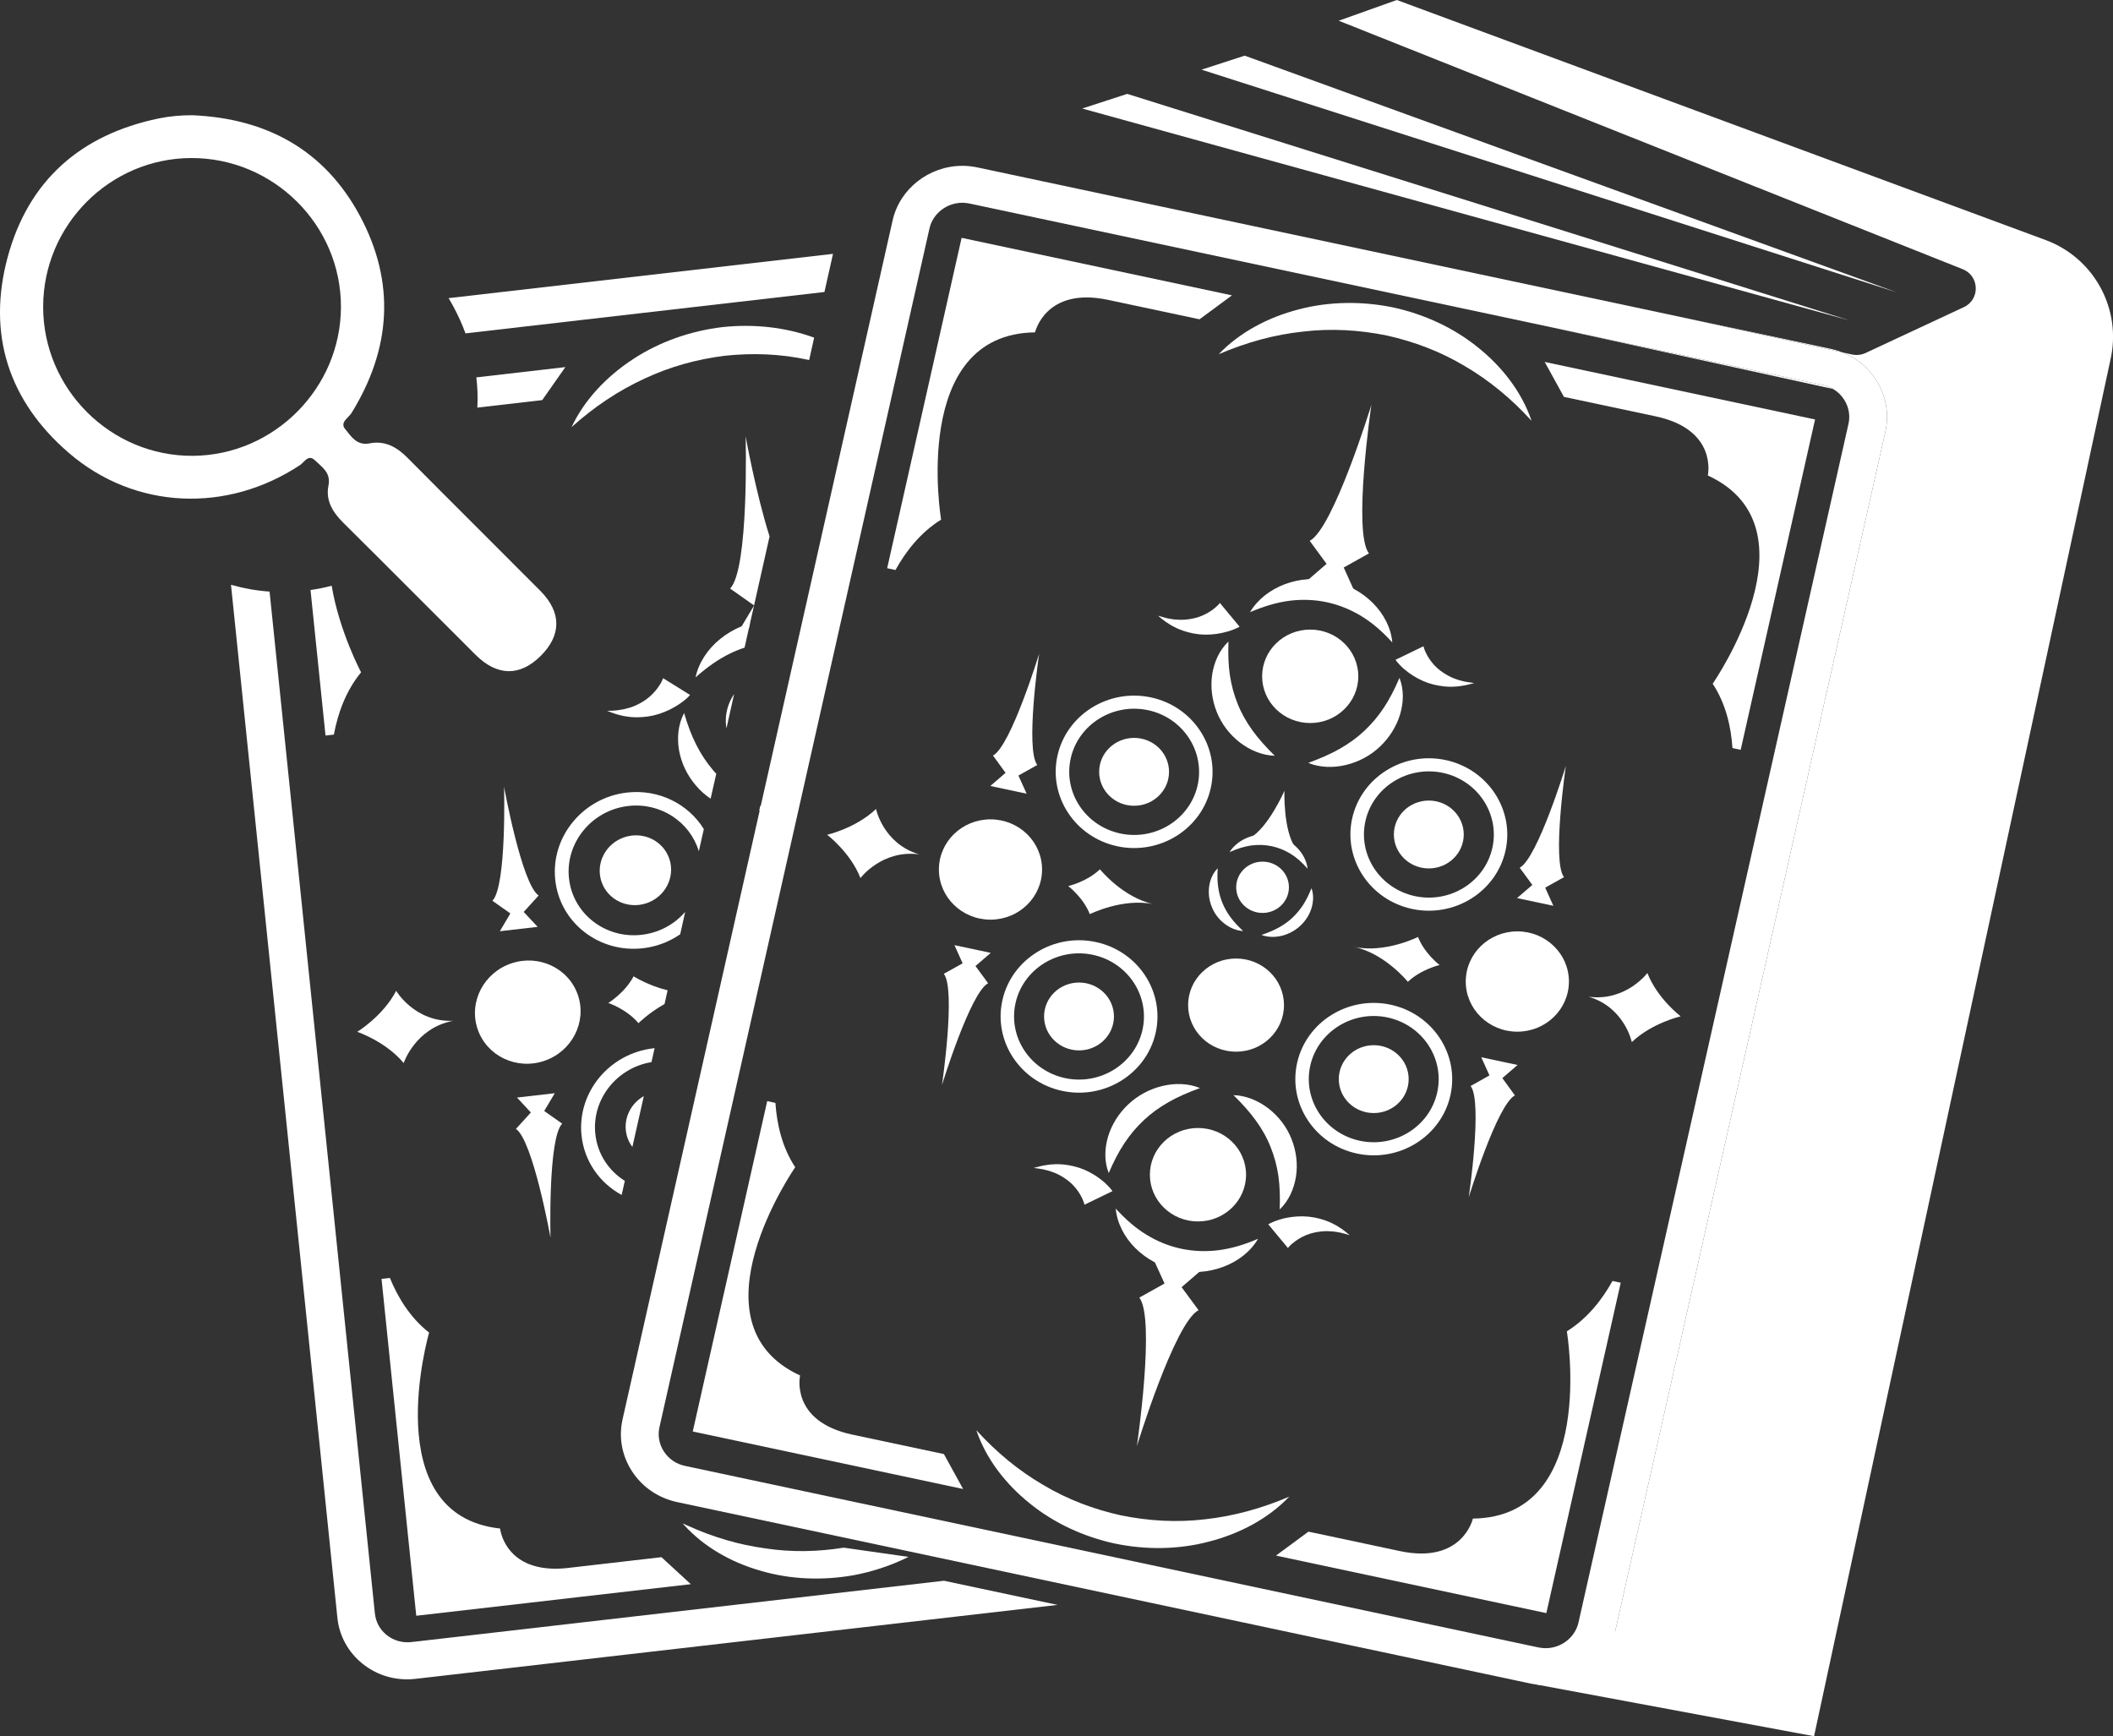 <?xml version="1.0" encoding="utf-8"?>
<!-- Generator: Adobe Illustrator 23.0.2, SVG Export Plug-In . SVG Version: 6.00 Build 0)  -->
<svg version="1.1" id="Layer_1" xmlns="http://www.w3.org/2000/svg" xmlns:xlink="http://www.w3.org/1999/xlink" x="0px" y="0px"
     viewBox="0 0 295.74 243.01" style="enable-background:new 0 0 295.74 243.01;" xml:space="preserve">
<rect x="0" y="0" width="295.74" height="243.01" fill="#333333" stroke="none"/>
<style type="text/css">
	.st0{fill:#FFFFFF;}
	.st1{fill:#29212E;}
	.st2{fill:none;stroke:#29212E;stroke-width:3;stroke-miterlimit:10;}
	.st3{fill:none;stroke:#29212E;stroke-miterlimit:10;}
	.st4{fill:none;stroke:#29212E;stroke-width:2;stroke-miterlimit:10;}
	.st5{fill:none;stroke:#29212E;stroke-width:6;stroke-miterlimit:10;}
	.st6{fill:none;stroke:#000000;stroke-width:8;stroke-miterlimit:10;}
	.st7{fill:none;stroke:#000000;stroke-miterlimit:10;}
	.st8{fill:none;stroke:#000000;stroke-width:3;stroke-linecap:round;stroke-linejoin:round;stroke-dasharray:10.935,21.869;}
	.st9{fill:none;stroke:#000000;stroke-width:3;stroke-linecap:round;stroke-linejoin:round;stroke-dasharray:11.294,22.587;}
	.st10{fill:#883DD8;}
	.st11{fill:#DEBBFF;}
	.st12{fill:#9545CE;}
	.st13{fill:#00AEEF;}
	.st14{fill:none;stroke:#9545CE;stroke-width:5;stroke-miterlimit:10;}
	.st15{fill:#070707;}
	.st16{fill:#F3F0F4;}
	.st17{opacity:0.35;}
	.st18{fill:#5F2691;}
	.st19{fill:#FF521D;}
</style>
    <g>
	<g>
		<g>
			<g>
				<g>
					<path class="st0" d="M113.95,47.26l-0.7,3.13c-0.03-0.01-0.07-0.01-0.1-0.02c-3.86-0.85-7.8-0.99-11.68-0.58
						c-3.88,0.48-7.7,1.52-11.3,3.22c-3.62,1.67-7.01,3.93-10.17,6.77c1.79-3.83,4.91-7.1,8.6-9.51c3.69-2.43,8.03-3.95,12.46-4.48
						C105.42,45.31,109.9,45.78,113.95,47.26z"/>
				</g>
                <g>
					<path class="st0" d="M46.42,81.98c1.08,6.44,4.12,12.12,4.12,12.12c-2.15,2.61-3.26,5.77-3.81,8.72l-1.17,0.13l-2.1-20.37
						C44.46,82.44,45.45,82.24,46.42,81.98z"/>
                    <path class="st0" d="M79.13,51.38L75.89,56c0,0-2.89,0.33-9.08,1.05c0.08-1.41,0.03-2.82-0.14-4.23L79.13,51.38z"/>
				</g>
                <g>
					<g>
						<g>

								<ellipse transform="matrix(0.948 -0.319 0.319 0.948 -41.29 30.893)" class="st0" cx="73.8" cy="141.68" rx="7.41" ry="7.2"/>
						</g>
					</g>
                    <g>
						<g>

								<ellipse transform="matrix(0.948 -0.319 0.319 0.948 -34.18 34.658)" class="st0" cx="88.87" cy="121.83" rx="5.01" ry="4.87"/>
						</g>
					</g>
                    <g>
						<g>
							<path class="st0" d="M87.94,112.81c4.53-0.52,8.64,2.24,9.87,6.34l0.7-3.11c-2.17-3.5-6.29-5.62-10.76-5.11
								c-6.16,0.71-10.66,6.18-10.04,12.18c0.61,6.01,6.13,10.32,12.29,9.61c1.93-0.22,3.7-0.92,5.2-1.95l0.7-3.14
								c-1.49,1.73-3.63,2.93-6.1,3.21c-5.09,0.59-9.66-2.98-10.17-7.95C79.12,117.92,82.85,113.39,87.94,112.81z"/>
						</g>
					</g>
                    <g>
						<g>
							<path class="st0" d="M71.43,127.85l-1.47,2.49l5.29-0.61l-1.95-2.09l2.09-2.3c-2.37-1.57-4.84-15.22-4.84-15.22
								s0.38,13.88-1.63,15.96L71.43,127.85z"/>
						</g>
					</g>
                    <g>
						<g>
							<path class="st0" d="M50,144.42c0,0,3.97,1.33,6.5,4.37c0,0,1.61-4.88,6.9-5.91c-5.38,0.2-7.95-4.2-7.95-4.2
								C53.61,142.22,50,144.42,50,144.42z"/>
						</g>
					</g>
                    <g>
						<g>
							<path class="st0" d="M93.44,138.61l-0.43,1.92c-2.19,1.22-3.65,2.68-3.65,2.68c-1.64-1.97-4.22-2.83-4.22-2.83
								s2.34-1.44,3.54-3.73C88.68,136.65,90.71,137.95,93.44,138.61z"/>
						</g>
					</g>
                    <g>
						<g>
							<g>
								<g>
									<path class="st0" d="M102.75,97.14l-1.07,4.79c-0.03-0.12-0.05-0.24-0.06-0.36C101.45,99.95,101.89,98.4,102.75,97.14z"/>
								</g>
							</g>
                            <g>
								<g>
									<path class="st0" d="M100.25,108.29v0.01l-0.79,3.49c-0.77-0.52-1.48-1.15-2.08-1.87c-1.2-1.4-2.02-3.11-2.34-4.9
										c-0.3-1.78-0.13-3.63,0.71-5.22c0.49,1.67,1.03,3.13,1.71,4.46c0.67,1.33,1.47,2.52,2.4,3.61
										C99.98,108.01,100.1,108.15,100.25,108.29z"/>
                                    <path class="st0" d="M107.28,113.23c-0.34,0.1-0.68,0.18-1.02,0.22l0.15-0.66C106.69,112.94,106.98,113.08,107.28,113.23z"
                                    />
								</g>
							</g>
                            <g>
								<g>
									<path class="st0" d="M104.97,87.25l-0.15,0.67l-0.61,2.73c-0.69,0.22-1.37,0.5-2.03,0.82c-1.67,0.81-3.24,1.93-4.83,3.34
										c0.43-2.06,1.71-3.97,3.45-5.38c0.9-0.73,1.92-1.33,3.01-1.78C104.19,87.49,104.57,87.36,104.97,87.25z"/>
								</g>
							</g>
                            <g>
								<g>
									<polygon class="st0" points="103.81,87.65 105.54,84.75 104.97,87.25 104.82,87.92 103.57,88.06 									"/>
                                    <path class="st0" d="M107.71,75.08L107.71,75.08l-2.17,9.66l-3.35-2.36c2.67-2.77,2.17-21.31,2.17-21.31
										S105.8,69.07,107.71,75.08z"/>
								</g>
							</g>
                            <g>
								<g>
									<path class="st0" d="M96.58,97.27c-0.09,0.11-0.14,0.16-0.2,0.22c-0.06,0.06-0.12,0.12-0.17,0.17
										c-0.11,0.1-0.22,0.21-0.34,0.29c-0.22,0.19-0.45,0.36-0.68,0.52c-0.46,0.32-0.94,0.6-1.43,0.84
										c-0.98,0.48-2.01,0.82-3.05,0.97c-1.03,0.14-2.05,0.17-3.02,0c-0.48-0.05-0.95-0.2-1.4-0.31
										c-0.45-0.13-0.88-0.32-1.31-0.47c0.47-0.03,0.92-0.02,1.37-0.08c0.45-0.08,0.89-0.11,1.31-0.24
										c0.85-0.19,1.63-0.56,2.33-0.98c0.69-0.42,1.28-0.96,1.77-1.54c0.24-0.29,0.46-0.6,0.65-0.91
										c0.09-0.16,0.18-0.31,0.25-0.47c0.04-0.08,0.07-0.15,0.1-0.22c0.02-0.04,0.03-0.07,0.03-0.1c0.01-0.03,0.02-0.07,0-0.05
										L96.58,97.27z"/>
								</g>
							</g>
						</g>
					</g>
                    <g>
						<g>
							<path class="st0" d="M90.11,153.42l-1.6,7.11c-0.5-0.66-0.83-1.46-0.92-2.34C87.39,156.21,88.44,154.36,90.11,153.42z"/>
						</g>
					</g>
                    <g>
						<g>
							<path class="st0" d="M91.18,148.66l0.44-1.95c-0.06,0.01-0.12,0.01-0.18,0.02c-6.16,0.71-10.67,6.17-10.05,12.18
								c0.38,3.66,2.57,6.69,5.62,8.34l0.44-1.97c-2.25-1.41-3.84-3.77-4.13-6.59C82.82,153.86,86.32,149.46,91.18,148.66z"/>
						</g>
					</g>
                    <g>
						<g>
							<path class="st0" d="M74.3,155.71l-1.94-2.09l5.29-0.61l-1.48,2.49l2.51,1.77c-2,2.08-1.63,15.96-1.63,15.96
								s-2.46-13.64-4.84-15.22L74.3,155.71z"/>
						</g>
					</g>
				</g>
                <g>
					<path class="st0" d="M118.09,216.62l9.07,1.29c-2.41,1.2-5,2.06-7.65,2.56c-4.39,0.78-8.96,0.61-13.16-0.65
						c-4.08-1.18-7.86-3.34-10.6-6.37c-0.07-0.08-0.14-0.15-0.21-0.23c0.21,0.1,0.41,0.19,0.62,0.28c3.6,1.64,7.25,2.72,10.96,3.22
						C110.78,217.28,114.48,217.2,118.09,216.62z"/>
				</g>
                <g>
					<path class="st0" d="M96.69,221.73l-15.14,1.74l-7.36,0.85l-15.93,1.83L53.4,179l1.17-0.13c1.13,2.76,2.86,5.59,5.49,7.65
						c0,0-7.42,25.53,9.93,27.42c0,0,0.44,4.28,5.33,5.37c1.15,0.26,2.55,0.34,4.25,0.14c1.06-0.12,2.04-0.24,2.96-0.34
						c6.86-0.79,10.05-1.16,10.05-1.16L96.69,221.73z"/>
				</g>
			</g>
            <path class="st0" d="M132.12,221.25l-51.4,5.92l-7.36,0.85l-15.75,1.81c-1.28,0.15-2.51-0.2-3.5-0.99
				c-0.94-0.76-1.51-1.82-1.64-3.01L37.73,82.8c-1.83-0.12-3.64-0.45-5.4-0.95l12.36,119.94l2.53,24.63
				c0.26,2.54,1.51,4.83,3.52,6.44c2.08,1.68,4.72,2.43,7.41,2.12l14.01-1.61l7.36-0.85l68.5-7.89L132.12,221.25z M62.78,41.73
				c0.25,0.4,0.48,0.8,0.7,1.22c0.66,1.23,1.22,2.47,1.67,3.71l50.24-5.79l1.2-5.34L62.78,41.73z"/>
		</g>
        <g>
			<path class="st0" d="M26.96,16.13c10.37,0.45,18.5,4.88,23.44,14.13c4.97,9.3,4.34,18.59-1.21,27.56
				c-0.42,0.67-1.65,1.3-0.89,2.22c0.85,1.02,1.6,2.38,3.46,2.01c2.09-0.41,3.78,0.51,5.26,2.01c6.18,6.23,12.41,12.41,18.6,18.63
				c2.99,3.01,2.98,6.21,0.05,9.12c-2.91,2.89-6.09,2.85-9.12-0.17c-6.17-6.14-12.29-12.32-18.47-18.44
				c-1.49-1.47-2.53-3.12-2.11-5.22c0.37-1.83-0.89-2.58-1.88-3.54c-0.94-0.92-1.48,0.24-2.05,0.62
				c-10.21,6.8-23.16,6.31-32.42-1.68C1.2,56.12-1.83,46.76,1.07,36c2.9-10.74,10.21-17.15,21.13-19.42
				C23.77,16.26,25.34,16.12,26.96,16.13z M26.75,22.12c-11.4,0.04-20.71,9.4-20.71,20.83c0,11.5,9.46,20.92,20.94,20.85
				c11.38-0.07,20.73-9.47,20.74-20.86C47.73,31.48,38.27,22.08,26.75,22.12z"/>
		</g>
        <path class="st0" d="M256.24,48.83l-21.61-4.59l23.23,5.08C257.34,49.11,256.8,48.95,256.24,48.83z"/>
        <path class="st0" d="M256.56,54.44l-39.41-8.63l37.97,8.08C255.64,54,256.12,54.19,256.56,54.44z"/>
        <g>
			<g>
				<g>
					<ellipse class="st0" cx="212.37" cy="137.38" rx="7.22" ry="7.02"/>
				</g>
			</g>
            <g>
				<g>
					<ellipse class="st0" cx="199.98" cy="116.8" rx="4.89" ry="4.75"/>
				</g>
			</g>
            <g>
				<g>
					<path class="st0" d="M197.64,127.22c-5.91-1.26-9.67-6.96-8.38-12.7c1.29-5.75,7.16-9.4,13.07-8.14
						c5.91,1.26,9.67,6.96,8.38,12.7C209.42,124.83,203.55,128.48,197.64,127.22z M201.93,108.17c-4.9-1.04-9.75,1.98-10.82,6.74
						c-1.07,4.76,2.04,9.47,6.94,10.52c4.9,1.04,9.75-1.98,10.82-6.74C209.94,113.93,206.82,109.21,201.93,108.17z"/>
				</g>
			</g>
            <g>
				<g>
					<path class="st0" d="M216.27,124.24l1.14,2.54l-5.08-1.08l2.14-1.84l-1.77-2.41c2.49-1.3,6.46-14.25,6.46-14.25
						s-1.97,13.38-0.26,15.57L216.27,124.24z"/>
				</g>
			</g>
            <g>
				<g>
					<path class="st0" d="M235.23,142.25c0,0-4.02,0.92-6.84,3.61c0,0-1-4.86-6.04-6.35c5.22,0.69,8.22-3.32,8.22-3.32
						C231.97,139.78,235.23,142.25,235.23,142.25z"/>
				</g>
			</g>
            <g>
				<g>
					<path class="st0" d="M201.49,135.07c0,0-2.61,0.6-4.44,2.35c0,0-3.21-3.97-7.54-4.89c4.36,0.93,8.96-1.39,8.96-1.39
						C199.37,133.47,201.49,135.07,201.49,135.07z"/>
				</g>
			</g>
            <g>
				<g>
					<ellipse class="st0" cx="138.63" cy="121.7" rx="7.22" ry="7.02"/>
				</g>
			</g>
            <g>
				<g>
					<ellipse class="st0" cx="158.73" cy="108.03" rx="4.89" ry="4.75"/>
				</g>
			</g>
            <g>
				<g>
					<path class="st0" d="M156.39,118.45c-5.91-1.26-9.67-6.96-8.38-12.7c1.29-5.75,7.16-9.4,13.07-8.14
						c5.91,1.26,9.67,6.96,8.38,12.7C168.17,116.05,162.3,119.71,156.39,118.45z M160.68,99.4c-4.9-1.04-9.75,1.98-10.82,6.74
						c-1.07,4.76,2.04,9.47,6.94,10.52c4.9,1.04,9.75-1.98,10.82-6.74C168.68,105.16,165.57,100.44,160.68,99.4z"/>
				</g>
			</g>
            <g>
				<g>
					<path class="st0" d="M140.74,108.17l-2.13,1.84l5.08,1.08l-1.15-2.54l2.64-1.48c-1.71-2.19,0.26-15.57,0.26-15.57
						s-3.96,12.95-6.46,14.25L140.74,108.17z"/>
				</g>
			</g>
            <g>
				<g>
					<path class="st0" d="M115.77,116.84c0,0,3.26,2.47,4.66,6.06c0,0,3-4.01,8.22-3.32c-5.04-1.49-6.04-6.35-6.04-6.35
						C119.79,115.92,115.77,116.84,115.77,116.84z"/>
				</g>
			</g>
            <g>
				<g>
					<path class="st0" d="M149.51,124.02c0,0,2.12,1.6,3.02,3.93c0,0,4.62-2.31,8.96-1.39c-4.36-0.93-7.54-4.89-7.54-4.89
						C152.13,123.42,149.51,124.02,149.51,124.02z"/>
				</g>
			</g>
            <g>
				<g>
					<g>
						<g>
							<ellipse class="st0" cx="176.71" cy="124.19" rx="3.69" ry="3.59"/>
						</g>
					</g>
                    <g>
						<g>
							<ellipse class="st0" cx="173" cy="140.68" rx="6.71" ry="6.52"/>
						</g>
					</g>
                    <g>
						<g>
							<path class="st0" d="M170.43,121.53c-0.06,0.92-0.05,1.76,0.06,2.56c0.1,0.79,0.3,1.55,0.59,2.26
								c0.29,0.72,0.68,1.4,1.16,2.05c0.48,0.65,1.06,1.26,1.75,1.91c-0.96-0.05-1.89-0.46-2.65-1.06c-0.77-0.6-1.38-1.41-1.74-2.33
								c-0.37-0.91-0.5-1.91-0.36-2.86C169.37,123.11,169.76,122.2,170.43,121.53z"/>
						</g>
					</g>
                    <g>
						<g>
							<path class="st0" d="M183.56,124.32c0.32,0.88,0.28,1.87,0,2.79c-0.28,0.92-0.83,1.78-1.55,2.45
								c-0.72,0.68-1.63,1.17-2.58,1.41c-0.96,0.23-1.97,0.23-2.87-0.11c0.9-0.31,1.69-0.63,2.41-1.03
								c0.72-0.39,1.36-0.85,1.93-1.39c0.57-0.54,1.07-1.14,1.51-1.82C182.85,125.93,183.21,125.18,183.56,124.32z"/>
						</g>
					</g>
                    <g>
						<g>
							<path class="st0" d="M172.09,119.27c0.59-0.95,1.56-1.68,2.68-2.1c1.12-0.41,2.38-0.5,3.57-0.25
								c1.19,0.25,2.3,0.84,3.14,1.67c0.84,0.83,1.41,1.89,1.53,3c-0.73-0.84-1.49-1.53-2.33-2.06c-0.84-0.52-1.74-0.89-2.68-1.09
								c-0.94-0.2-1.92-0.23-2.9-0.1C174.11,118.49,173.12,118.8,172.09,119.27z"/>
						</g>
					</g>
				</g>
                <g>
					<g>
						<g>
							<ellipse class="st0" cx="183.38" cy="94.66" rx="6.73" ry="6.54"/>
						</g>
					</g>
                    <g>
						<g>
							<path class="st0" d="M171.94,89.79c-0.06,1.7-0.02,3.22,0.19,4.66c0.21,1.44,0.58,2.79,1.1,4.08
								c0.52,1.3,1.22,2.53,2.07,3.71c0.86,1.19,1.88,2.32,3.12,3.54c-1.77-0.05-3.48-0.78-4.9-1.87c-1.42-1.1-2.56-2.59-3.22-4.26
								c-0.67-1.67-0.9-3.51-0.64-5.26C169.93,92.67,170.66,91,171.94,89.79z"/>
						</g>
					</g>
                    <g>
						<g>
							<path class="st0" d="M195.87,94.88c0.64,1.61,0.59,3.42,0.09,5.11c-0.51,1.69-1.51,3.28-2.83,4.52
								c-1.32,1.26-3,2.14-4.76,2.56c-1.76,0.42-3.63,0.38-5.26-0.29c1.65-0.61,3.07-1.22,4.36-1.95c1.29-0.73,2.45-1.56,3.48-2.53
								c1.03-0.97,1.94-2.04,2.75-3.27C194.5,97.82,195.2,96.46,195.87,94.88z"/>
						</g>
					</g>
                    <g>
						<g>
							<path class="st0" d="M174.96,85.68c1.04-1.77,2.82-3.14,4.86-3.91c2.05-0.77,4.37-0.94,6.56-0.47
								c2.19,0.45,4.23,1.56,5.76,3.09c1.53,1.53,2.56,3.5,2.73,5.53c-1.38-1.52-2.78-2.74-4.32-3.68
								c-1.53-0.93-3.16-1.59-4.85-1.95c-1.69-0.36-3.46-0.43-5.25-0.2C178.67,84.32,176.88,84.87,174.96,85.68z"/>
						</g>
					</g>
                    <g>
						<g>
							<path class="st0" d="M188.07,79.43l1.53,3.39l-6.78-1.44l2.85-2.46l-2.36-3.22c3.33-1.74,8.63-19.03,8.63-19.03
								s-2.63,17.86-0.34,20.79L188.07,79.43z"/>
						</g>
					</g>
                    <g>
						<g>
							<path class="st0" d="M181.32,118.66c-1.73-2.38-1.55-7.97-1.55-7.97s-2.25,5.16-4.84,6.61L181.32,118.66z"/>
						</g>
					</g>
                    <g>
						<g>
							<path class="st0" d="M199.26,90.44c-0.02-0.02-0.02,0.02-0.01,0.05c0,0.03,0.01,0.06,0.02,0.1c0.02,0.07,0.04,0.15,0.07,0.23
								c0.05,0.16,0.12,0.31,0.19,0.47c0.15,0.32,0.32,0.63,0.53,0.94c0.41,0.61,0.92,1.18,1.55,1.65c0.63,0.46,1.34,0.9,2.15,1.16
								c0.4,0.17,0.82,0.24,1.25,0.36c0.43,0.09,0.87,0.13,1.33,0.2c-0.43,0.11-0.88,0.25-1.33,0.33c-0.46,0.06-0.93,0.17-1.4,0.17
								c-0.96,0.08-1.95-0.05-2.94-0.28c-0.99-0.24-1.96-0.67-2.85-1.22c-0.45-0.28-0.88-0.6-1.29-0.95
								c-0.2-0.18-0.41-0.36-0.6-0.57c-0.1-0.1-0.2-0.21-0.29-0.32c-0.05-0.05-0.1-0.11-0.15-0.18c-0.05-0.06-0.1-0.12-0.17-0.23
								L199.26,90.44z"/>
						</g>
					</g>
                    <g>
						<g>
							<path class="st0" d="M173.49,87.71c-0.12,0.08-0.18,0.11-0.26,0.14c-0.07,0.04-0.14,0.07-0.21,0.1
								c-0.14,0.06-0.27,0.12-0.4,0.17c-0.26,0.11-0.53,0.19-0.79,0.27c-0.53,0.15-1.05,0.26-1.58,0.34
								c-1.06,0.14-2.11,0.14-3.12-0.05c-1-0.19-1.95-0.48-2.79-0.94c-0.43-0.19-0.81-0.48-1.2-0.72c-0.38-0.26-0.72-0.57-1.06-0.84
								c0.44,0.12,0.86,0.26,1.29,0.36c0.44,0.07,0.86,0.18,1.29,0.18c0.85,0.09,1.69-0.01,2.45-0.18c0.77-0.17,1.48-0.48,2.12-0.87
								c0.32-0.19,0.61-0.41,0.88-0.64c0.13-0.12,0.26-0.23,0.38-0.35c0.06-0.06,0.11-0.12,0.16-0.18c0.03-0.03,0.05-0.06,0.06-0.08
								c0.02-0.03,0.04-0.06,0.01-0.05L173.49,87.71z"/>
						</g>
					</g>
				</g>
			</g>
            <g>
				<path class="st0" d="M231.71,58.27c8.77,1.86,7.32,8.28,7.32,8.28c15.84,7.32,0.68,29.15,0.68,29.15c1.84,2.79,2.57,6.02,2.77,9
					l1.15,0.25l10.41-46.24l-37.84-8.05l2.69,4.89C218.9,55.55,222.94,56.41,231.71,58.27z"/>
			</g>
            <g>
				<path class="st0" d="M170.57,49.58c2.92-3.06,6.92-5.17,11.18-6.27c4.27-1.13,8.87-1.18,13.24-0.28
					c4.36,0.95,8.51,2.86,11.91,5.63c3.4,2.73,6.12,6.27,7.46,10.24c-2.83-3.11-5.94-5.67-9.36-7.67
					c-3.39-2.03-7.08-3.42-10.89-4.27c-3.83-0.78-7.78-1.02-11.73-0.55C178.41,46.83,174.47,47.9,170.57,49.58z"/>
			</g>
            <g>
				<path class="st0" d="M125.33,79.78c1.46-2.62,3.51-5.27,6.39-7.05c0,0-4.39-26,13.15-26.21c0,0,1.44-6.41,10.21-4.55
					s12.81,2.72,12.81,2.72l4.54-3.35l-37.84-8.05l-10.42,46.24L125.33,79.78z"/>
			</g>
            <g>
				<g>
					<g>
						<ellipse class="st0" cx="192.27" cy="151.04" rx="4.89" ry="4.75"/>
					</g>
				</g>
                <g>
					<g>
						<path class="st0" d="M203,153.32c-1.29,5.75-7.16,9.4-13.07,8.14c-5.91-1.26-9.67-6.96-8.38-12.7
							c1.29-5.75,7.16-9.4,13.07-8.14C200.53,141.88,204.29,147.58,203,153.32z M201.15,152.93c1.07-4.76-2.04-9.47-6.94-10.52
							c-4.9-1.04-9.75,1.98-10.82,6.74c-1.07,4.76,2.04,9.47,6.94,10.52C195.22,160.71,200.08,157.69,201.15,152.93z"/>
					</g>
				</g>
                <g>
					<g>
						<path class="st0" d="M210.27,150.9l2.13-1.84l-5.08-1.08l1.15,2.54l-2.64,1.48c1.71,2.19-0.26,15.57-0.26,15.57
							s3.96-12.95,6.46-14.25L210.27,150.9z"/>
					</g>
				</g>
                <g>
					<g>
						<ellipse class="st0" cx="151.02" cy="142.27" rx="4.89" ry="4.75"/>
					</g>
				</g>
                <g>
					<g>
						<path class="st0" d="M161.75,144.55c-1.29,5.75-7.16,9.4-13.07,8.14c-5.91-1.26-9.67-6.96-8.38-12.7
							c1.29-5.75,7.16-9.4,13.07-8.14C159.28,133.11,163.04,138.8,161.75,144.55z M159.9,144.16c1.07-4.76-2.04-9.47-6.94-10.52
							c-4.9-1.04-9.75,1.98-10.82,6.74c-1.07,4.76,2.04,9.47,6.94,10.52C153.97,151.94,158.83,148.92,159.9,144.16z"/>
					</g>
				</g>
                <g>
					<g>
						<path class="st0" d="M134.73,134.83l-1.14-2.54l5.08,1.08l-2.14,1.84l1.77,2.41c-2.49,1.3-6.46,14.25-6.46,14.25
							s1.97-13.38,0.26-15.57L134.73,134.83z"/>
					</g>
				</g>
                <g>
					<g>
						<g>
							<g>
								<ellipse class="st0" cx="167.67" cy="164.42" rx="6.73" ry="6.54"/>
							</g>
						</g>
                        <g>
							<g>
								<path class="st0" d="M155.18,164.19c0.67-1.57,1.37-2.93,2.18-4.16c0.81-1.22,1.72-2.3,2.75-3.26
									c1.03-0.97,2.19-1.8,3.48-2.53c1.29-0.74,2.71-1.34,4.36-1.95c-1.63-0.67-3.5-0.71-5.26-0.29
									c-1.76,0.42-3.44,1.31-4.76,2.56c-1.33,1.24-2.33,2.82-2.84,4.52C154.59,160.77,154.54,162.58,155.18,164.19z"/>
							</g>
						</g>
                        <g>
							<g>
								<path class="st0" d="M179.11,169.28c1.27-1.21,2-2.87,2.28-4.61c0.27-1.75,0.04-3.59-0.63-5.26
									c-0.66-1.68-1.8-3.16-3.22-4.26c-1.42-1.09-3.13-1.82-4.9-1.87c1.24,1.22,2.26,2.35,3.12,3.54
									c0.86,1.19,1.56,2.41,2.07,3.71c0.52,1.3,0.89,2.65,1.1,4.08C179.13,166.07,179.17,167.58,179.11,169.28z"/>
							</g>
						</g>
                        <g>
							<g>
								<path class="st0" d="M156.16,169.16c0.18,2.03,1.21,4,2.74,5.53c1.54,1.53,3.57,2.63,5.76,3.09
									c2.19,0.48,4.51,0.3,6.56-0.47c2.05-0.77,3.83-2.14,4.86-3.92c-1.91,0.82-3.71,1.36-5.5,1.59c-1.79,0.23-3.55,0.16-5.25-0.2
									c-1.7-0.36-3.33-1.02-4.85-1.95C158.94,171.9,157.55,170.68,156.16,169.16z"/>
							</g>
						</g>
                        <g>
							<g>
								<path class="st0" d="M165.38,180.16l2.85-2.46l-6.78-1.44l1.54,3.39l-3.53,1.97c2.28,2.93-0.34,20.79-0.34,20.79
									s5.29-17.3,8.63-19.03L165.38,180.16z"/>
							</g>
						</g>
                        <g>
							<g>
								<path class="st0" d="M180.28,174.7c-0.03,0.01-0.01-0.02,0.01-0.05c0.01-0.02,0.04-0.05,0.06-0.08
									c0.05-0.06,0.1-0.12,0.16-0.18c0.11-0.12,0.24-0.24,0.38-0.35c0.27-0.23,0.57-0.44,0.88-0.64c0.63-0.38,1.34-0.7,2.12-0.87
									c0.77-0.17,1.61-0.27,2.45-0.18c0.43,0.01,0.85,0.11,1.29,0.18c0.43,0.09,0.85,0.23,1.29,0.36
									c-0.35-0.27-0.69-0.58-1.06-0.84c-0.39-0.24-0.77-0.53-1.2-0.72c-0.84-0.46-1.79-0.75-2.79-0.94
									c-1-0.18-2.06-0.19-3.12-0.05c-0.53,0.07-1.06,0.18-1.58,0.34c-0.26,0.08-0.53,0.16-0.79,0.27
									c-0.13,0.05-0.27,0.11-0.4,0.17c-0.07,0.03-0.14,0.06-0.21,0.1c-0.07,0.04-0.14,0.07-0.26,0.14L180.28,174.7z"/>
							</g>
						</g>
                        <g>
							<g>
								<path class="st0" d="M155.7,166.72c-0.07-0.12-0.12-0.17-0.17-0.23c-0.05-0.07-0.1-0.12-0.15-0.18
									c-0.1-0.11-0.19-0.22-0.29-0.32c-0.19-0.2-0.4-0.39-0.6-0.57c-0.41-0.35-0.84-0.67-1.29-0.95c-0.9-0.56-1.86-0.98-2.85-1.22
									c-0.99-0.24-1.98-0.36-2.94-0.28c-0.48,0-0.95,0.11-1.4,0.17c-0.46,0.09-0.9,0.23-1.33,0.33c0.45,0.07,0.9,0.11,1.33,0.2
									c0.43,0.12,0.85,0.19,1.25,0.36c0.81,0.26,1.53,0.7,2.15,1.16c0.63,0.47,1.14,1.04,1.55,1.65c0.2,0.3,0.38,0.62,0.53,0.94
									c0.07,0.16,0.14,0.32,0.19,0.47c0.03,0.08,0.05,0.15,0.07,0.23c0.01,0.04,0.02,0.07,0.02,0.1c0.01,0.03,0.01,0.07-0.01,0.05
									L155.7,166.72z"/>
							</g>
						</g>
					</g>
				</g>
                <g>
					<path class="st0" d="M195.94,217.1c8.77,1.86,10.21-4.55,10.21-4.55c17.54-0.22,13.15-26.21,13.15-26.21
						c2.87-1.79,4.93-4.43,6.39-7.05l1.15,0.25l-10.41,46.24l-37.84-8.05l4.54-3.35C183.12,214.37,187.17,215.23,195.94,217.1z"/>
				</g>
                <g>
					<path class="st0" d="M136.65,200.18c1.34,3.97,4.06,7.5,7.46,10.23c3.4,2.77,7.55,4.68,11.91,5.63
						c4.37,0.91,8.96,0.86,13.24-0.28c4.26-1.1,8.26-3.21,11.18-6.28c-3.9,1.67-7.84,2.74-11.8,3.17c-3.95,0.47-7.9,0.23-11.73-0.55
						c-3.81-0.84-7.51-2.23-10.9-4.26C142.59,205.85,139.47,203.28,136.65,200.18z"/>
				</g>
                <g>
					<path class="st0" d="M108.53,154.37c0.2,2.98,0.93,6.21,2.77,9c0,0-15.16,21.84,0.68,29.15c0,0-1.44,6.41,7.32,8.28
						s12.81,2.72,12.81,2.72l2.69,4.89l-37.84-8.05l10.42-46.24L108.53,154.37z"/>
				</g>
			</g>
		</g>
        <path class="st0" d="M262.59,53.2c-1.14-1.78-2.78-3.12-4.73-3.88l-23.23-5.08l-97.8-20.8c-0.7-0.15-1.42-0.23-2.13-0.23
			c-4.67,0-8.78,3.22-9.77,7.65L92.58,174.49l-5.44,24.15c-0.57,2.49-0.11,5.06,1.28,7.23c1.44,2.25,3.7,3.8,6.35,4.37l119.41,25.39
			c0.71,0.15,1.43,0.23,2.14,0.23c3.13,0,6-1.45,7.85-3.74c0.92-1.12,1.59-2.45,1.92-3.91l37.79-167.78
			C264.44,57.94,263.98,55.37,262.59,53.2z M258.72,59.32l-37.79,167.77c-0.47,2.09-2.41,3.6-4.61,3.6c-0.34,0-0.68-0.04-1.01-0.11
			L95.9,205.18c-1.26-0.26-2.32-0.99-3-2.05c-0.65-1.02-0.86-2.21-0.6-3.38l37.79-167.77c0.47-2.09,2.41-3.6,4.61-3.6
			c0.34,0,0.68,0.04,1.01,0.11l81.44,17.32l37.97,8.08c0.52,0.11,1,0.3,1.44,0.55c0.63,0.37,1.16,0.88,1.55,1.5
			C258.76,56.96,258.98,58.15,258.72,59.32z"/>
        <path class="st0" d="M295.36,50.46l-41.46,192.55l-38.83-7.23c0.92-1.12,10.69-6.11,11.02-7.57l37.79-167.78
			c0.56-2.49,0.1-5.06-1.29-7.23c-1.14-1.78-2.78-3.12-4.73-3.88l1.37,0.3c0.62,0.13,1.27,0.06,1.85-0.2l13.78-6.43
			c2.31-1.07,2.2-4.37-0.15-5.31L187.37,2.9L195.5,0l90.82,33.6C293.16,36.14,297.03,43.36,295.36,50.46z"/>
        <polygon class="st0" points="265.45,40.91 168.17,9.75 174.21,7.79 		"/>
        <polygon class="st0" points="258.93,44.87 151.47,15.19 157.77,13.14 		"/>
	</g>
</g>
</svg>
